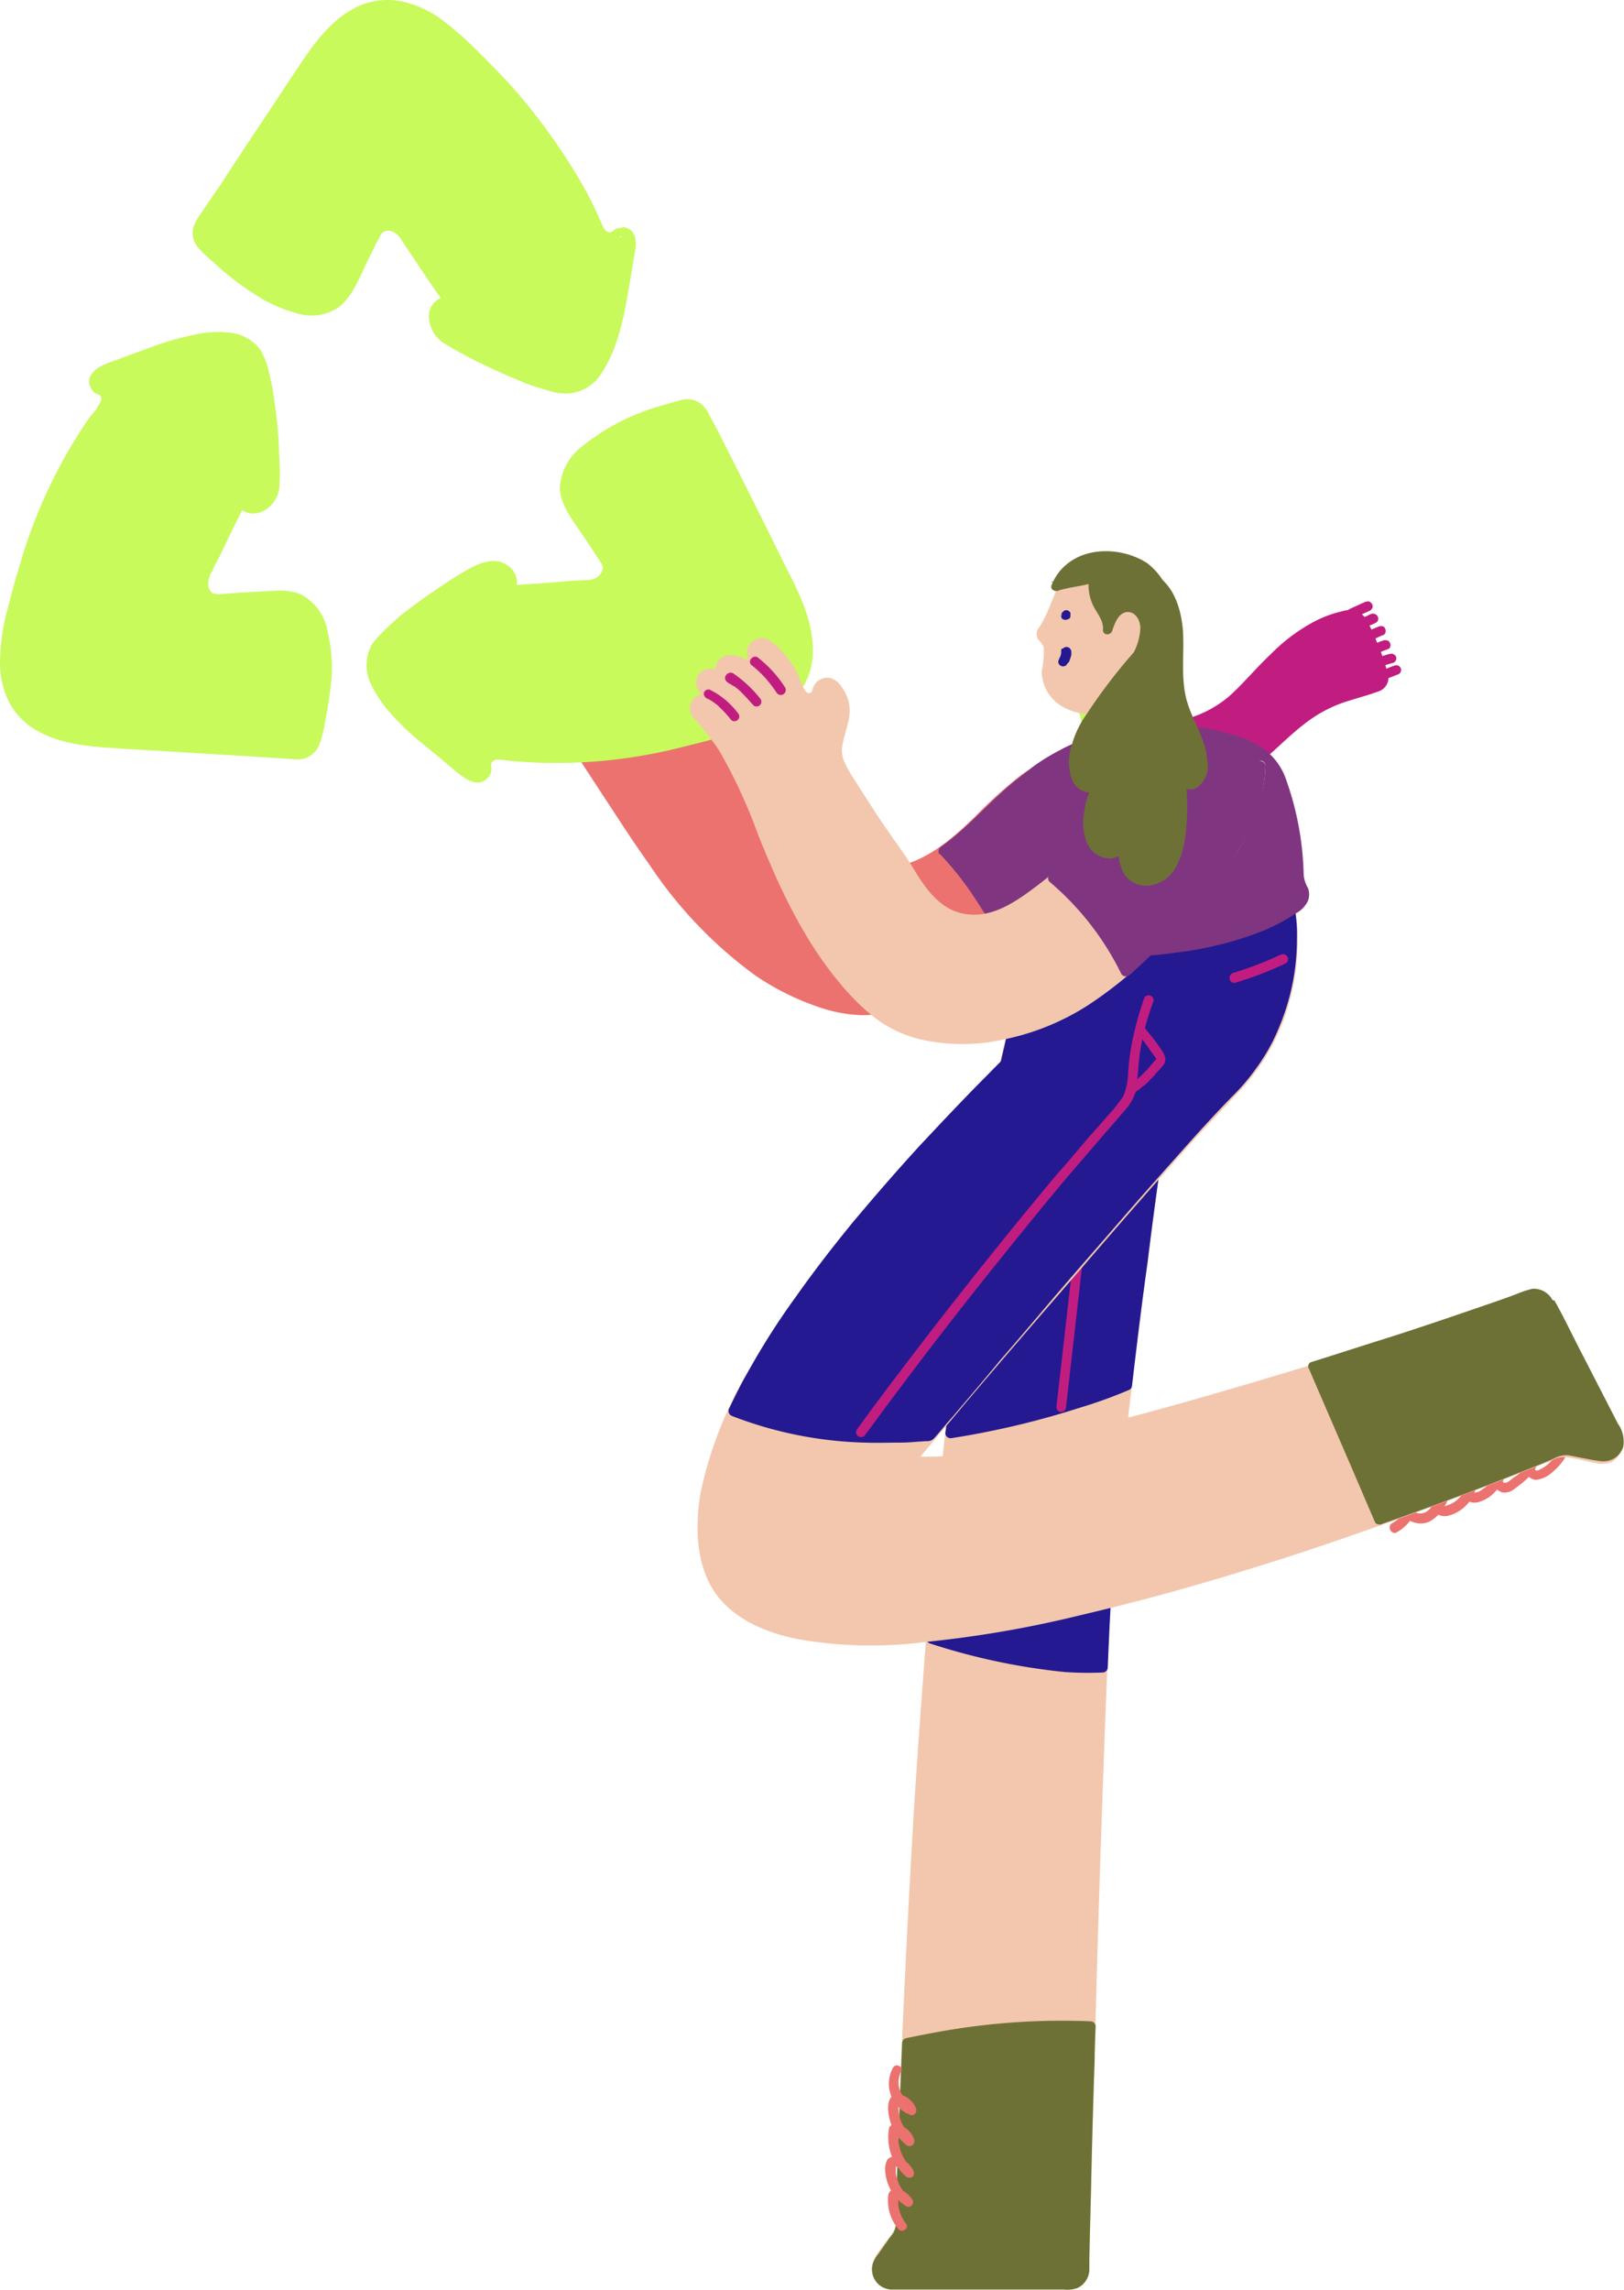 <svg id="attenti-all-ambiente" xmlns="http://www.w3.org/2000/svg" xmlns:xlink="http://www.w3.org/1999/xlink" width="148.813" height="209.742" viewBox="0 0 148.813 209.742">
  <defs>
    <clipPath id="clip-path">
      <rect id="Rectangle_611" data-name="Rectangle 611" width="148.813" height="209.742" fill="none"/>
    </clipPath>
  </defs>
  <g id="Group_2417" data-name="Group 2417" clip-path="url(#clip-path)">
    <path id="Path_4109" data-name="Path 4109" d="M159.746,158.94c-2.311,2.933-5.688,4.888-9.109,6.488a18.848,18.848,0,0,1-6.177,1.911,13.887,13.887,0,0,1-5.065-.755,26.3,26.3,0,0,1-10.665-7.332A74.134,74.134,0,0,1,121,148.764l-3.466-5.332a8.029,8.029,0,0,1-1.6-3.821.652.652,0,0,1,.622-.711.521.521,0,0,1,.489.222l2.4,2.4c-.667-1.289-1.289-3.022-.844-4.266a.622.622,0,0,1,.844-.355.444.444,0,0,1,.222.178l2.177,2.444a2.981,2.981,0,0,1-.844-3.2.636.636,0,0,1,.8-.444.552.552,0,0,1,.356.267,11.1,11.1,0,0,0,1.733,2.088,8.372,8.372,0,0,1,.133-3.644.636.636,0,0,1,.8-.444.58.58,0,0,1,.444.4l.844,2.177a6.212,6.212,0,0,0,1.289,2.311,2.5,2.5,0,0,0,2.4.8,1.467,1.467,0,0,0,.8-2.133c1.466.489,2.088,2.266,2.044,3.821a23.154,23.154,0,0,0-.178,4.621,8.185,8.185,0,0,0,1.422,2.933c3.244,4.444,9.51,6.888,14.575,4.844,4-1.644,6.532-5.554,10-8.043a2.8,2.8,0,0,1,2.666-.711" transform="translate(-64.414 -74.524)" fill="#ec726f"/>
    <path id="Path_4110" data-name="Path 4110" d="M158.788,157.97a18.816,18.816,0,0,1-4.711,4.088,35.277,35.277,0,0,1-5.777,2.933,15.3,15.3,0,0,1-3.333,1.066,10.346,10.346,0,0,1-3.51.044,18.13,18.13,0,0,1-6.221-2.311,33.542,33.542,0,0,1-9.554-8.843c-1.422-1.822-2.711-3.777-4-5.732-1.378-2.044-2.711-4.133-4.044-6.221A12.725,12.725,0,0,1,116,139.929a2.349,2.349,0,0,1-.177-.8c0-.133-.045-.355.044-.444s.222-.044.355.044c.711.711,1.422,1.466,2.133,2.177l.222.222a.431.431,0,0,0,.667-.533,8.6,8.6,0,0,1-.889-2.533c0-.178-.089-1.777.444-1.422a3.563,3.563,0,0,1,.533.622l.978,1.155.666.755.623-.622a3.254,3.254,0,0,1-.845-1.333,2.427,2.427,0,0,1-.044-.8,1.407,1.407,0,0,1,.177-.711.274.274,0,0,1,.267-.044.365.365,0,0,1,.177.267l.267.4c.444.533.889,1.111,1.377,1.6a.4.4,0,0,0,.623-.044.427.427,0,0,0,.089-.4,8.1,8.1,0,0,1-.089-2.311,6.377,6.377,0,0,1,.177-.978c.045-.178.089-.267.222-.267.045,0,.089.044.178.044.089.044.044.044.044.044.045.089.045.222.089.267l.4,1.066a22.421,22.421,0,0,0,.978,2.4,3.182,3.182,0,0,0,3.155,1.911c1.244-.222,2.178-1.777,1.333-2.844l-.488.622a3.182,3.182,0,0,1,1.733,2.933c.089,1.777-.489,3.51-.089,5.288a9.364,9.364,0,0,0,2.266,4.044,13.945,13.945,0,0,0,11.153,4.666,10.907,10.907,0,0,0,4.044-1.2,18.124,18.124,0,0,0,3.555-2.577c1.111-.978,2.177-2.044,3.243-3.111.534-.489,1.111-.978,1.689-1.466a5.959,5.959,0,0,1,1.956-1.2,1.751,1.751,0,0,1,1.066.044.441.441,0,0,0,.533-.311.394.394,0,0,0-.311-.533c-1.555-.622-3.111.711-4.221,1.644a42.551,42.551,0,0,0-3.288,3.066c-2.089,2-4.311,3.955-7.2,4.532a11.587,11.587,0,0,1-7.865-1.289,14.184,14.184,0,0,1-3.333-2.488,9.913,9.913,0,0,1-2.444-3.733c-.533-1.733.089-3.51.044-5.288a4.561,4.561,0,0,0-1.555-3.555,3.071,3.071,0,0,0-.844-.444.456.456,0,0,0-.489.667.937.937,0,0,1-.088,1.155,1.279,1.279,0,0,1-1.333.355c-1.289-.355-1.822-1.733-2.267-2.844l-.667-1.733a1.82,1.82,0,0,0-.311-.667,1.121,1.121,0,0,0-1.378-.355c-.667.355-.711,1.333-.755,1.955a10.044,10.044,0,0,0,.089,2.577l.711-.4a18.312,18.312,0,0,1-1.689-2,1.133,1.133,0,0,0-1.51-.355c-.044.044-.178.089-.178.178a2.659,2.659,0,0,0-.311,2.177,3.2,3.2,0,0,0,1.066,1.866.4.4,0,0,0,.622-.044.429.429,0,0,0,0-.622l-1.822-2.044c-.311-.355-.577-.711-1.066-.755-1.066-.044-1.288,1.111-1.288,1.955a7.548,7.548,0,0,0,1.066,3.333l.667-.533-2.088-2.177c-.4-.4-.845-.755-1.422-.533-1.111.444-.622,1.911-.311,2.711a17.491,17.491,0,0,0,1.822,3.2l2.177,3.333c1.378,2.089,2.711,4.177,4.177,6.221a39.632,39.632,0,0,0,9.687,10.131,23.912,23.912,0,0,0,6.043,2.977,13.177,13.177,0,0,0,3.733.667,14.674,14.674,0,0,0,3.644-.489,29.641,29.641,0,0,0,3.466-1.378c1.022-.444,2.044-.978,3.022-1.511a21.983,21.983,0,0,0,5.332-3.91,14.714,14.714,0,0,0,1.111-1.244.429.429,0,0,0,0-.622c-.044.089-.355.089-.488.267" transform="translate(-63.723 -73.864)" fill="#ec726f"/>
    <path id="Path_4111" data-name="Path 4111" d="M80.181,27.735a21.238,21.238,0,0,1-1.867,6.4A3.742,3.742,0,0,1,76.581,36c-1.111.533-2.266.133-3.377-.178a41.615,41.615,0,0,1-6.754-2.977c-.933-.489-2.222-1.022-2.71-2.044-.267-.622.044-1.777.889-1.689a.438.438,0,0,0,.4-.444.33.33,0,0,0-.045-.222c-1.066-1.555-2.088-3.066-3.111-4.577L61.117,22.8a4.264,4.264,0,0,0-.8-.978,2.023,2.023,0,0,0-2-.311,2.733,2.733,0,0,0-1.111,1.422c-.4.8-.8,1.644-1.2,2.444-.578,1.155-1.155,2.711-2.355,3.377a3.356,3.356,0,0,1-2.266.222,8.5,8.5,0,0,1-1.822-.489,17.637,17.637,0,0,1-3.733-2.222,27.61,27.61,0,0,1-3.243-2.8,2,2,0,0,1-.534-.711,1.522,1.522,0,0,1,0-.889l.667-1.066.8-1.2c2.044-3.066,4.043-6.132,6.132-9.2.889-1.333,1.733-2.711,2.711-4.044a18.088,18.088,0,0,1,2.755-3.066,5.893,5.893,0,0,1,3.511-1.422,7.411,7.411,0,0,1,3.643.933,27.031,27.031,0,0,1,6.133,5.332,49.54,49.54,0,0,1,6.043,7.554,40.954,40.954,0,0,1,2.488,4.266c.356.711.622,1.422.978,2.133" transform="translate(-23.33 -1.041)" fill="#c8fa5c"/>
    <path id="Path_4112" data-name="Path 4112" d="M78.8,21.762c.044,0,.044-.044.089-.089l.044-.044h.178a.422.422,0,0,0,.533-.311c.044-.089-.089-.355-.311-.4a1.244,1.244,0,0,0-.889.089c-.178.133-.267.267-.489.267-.489.044-.711-.8-.889-1.111a33.152,33.152,0,0,0-2.355-4.488,54.954,54.954,0,0,0-5.954-8c-.978-1.066-2-2.088-3.022-3.111A31.125,31.125,0,0,0,62.581,1.81,9.5,9.5,0,0,0,58.848.121a6.494,6.494,0,0,0-4,.489c-2.577,1.2-4.266,3.777-5.777,6.043-2.044,3.111-4.132,6.221-6.177,9.332-.489.8-1.022,1.555-1.555,2.311l-.8,1.2a5.71,5.71,0,0,0-.667,1.111,2.056,2.056,0,0,0,.267,1.955A12.494,12.494,0,0,0,41.7,24.072a24.414,24.414,0,0,0,3.6,2.8,13.061,13.061,0,0,0,3.821,1.777,4.443,4.443,0,0,0,4.266-.711,7.9,7.9,0,0,0,1.244-1.689c.4-.755.755-1.511,1.111-2.311.4-.755.711-1.511,1.155-2.266a.808.808,0,0,1,.444-.489,1.107,1.107,0,0,1,.844.089,1.939,1.939,0,0,1,.711.755l.8,1.2,1.555,2.311c.489.755,1.066,1.511,1.555,2.266l.4-.667A1.84,1.84,0,0,0,61.381,29a3.069,3.069,0,0,0,1.689,2.622,36.175,36.175,0,0,0,3.422,1.822c1.244.622,2.533,1.155,3.821,1.689.622.222,1.289.444,1.955.622a4.876,4.876,0,0,0,2.133.267,3.947,3.947,0,0,0,2.711-1.689,12.671,12.671,0,0,0,1.466-3.022,26.657,26.657,0,0,0,.933-3.821c.267-1.422.489-2.8.711-4.221.222-.889.267-2.177-.889-2.444-.533-.089-.8.711-.222.844" transform="translate(-22.083 0)" fill="#c8fa5c"/>
    <path id="Path_4113" data-name="Path 4113" d="M87.186,117.2c.488-.533,0-.578.222-1.244.266-.711,1.111-.622,1.688-.533.889.089,1.733.178,2.577.222a49.678,49.678,0,0,0,14.264-1.555c3.51-.933,8.443-1.866,10.265-5.421,1.555-3.022,0-6.621-1.466-9.6-2.444-4.977-4.933-9.954-7.421-14.93a1.618,1.618,0,0,0-1.866-.844c-3.377.844-7.91,2.666-9.776,5.11a4.672,4.672,0,0,0-.978,2,5.131,5.131,0,0,0,1.244,3.466c.711,1.111,1.511,2.222,2.222,3.333a1.453,1.453,0,0,1,.222,1.777,2.025,2.025,0,0,1-1.378.8c-2.444.178-4.888.355-7.287.533.622-.844-.222-2.088-1.244-2.222a4.548,4.548,0,0,0-2.843.933,38.529,38.529,0,0,0-7.6,5.777,3.672,3.672,0,0,0-.889,1.422c-.533,1.733.4,3.244,1.378,4.488,1.955,2.488,4.132,3.955,6.532,6,.444.4,1.511,1.244,2.133.489" transform="translate(-42.777 -46.248)" fill="#c8fa5c"/>
    <path id="Path_4114" data-name="Path 4114" d="M86.675,117a1.112,1.112,0,0,0,.355-.8c0-.267-.089-.4.044-.622.222-.4.978-.222,1.333-.178a43.608,43.608,0,0,0,5.377.222,45.783,45.783,0,0,0,10.442-1.378c1.289-.311,2.533-.622,3.777-.978a19.422,19.422,0,0,0,3.511-1.244c2.355-1.066,4.444-2.888,4.888-5.555.488-3.244-1.156-6.4-2.578-9.154-1.6-3.288-3.244-6.533-4.888-9.82l-1.244-2.444-.622-1.156a3.413,3.413,0,0,0-.667-1.022,2.064,2.064,0,0,0-1.956-.489c-.667.177-1.289.355-1.911.533A20.381,20.381,0,0,0,95.252,86.7,5.125,5.125,0,0,0,93.3,90.476c.089,1.644,1.289,3.066,2.177,4.4.489.711.978,1.466,1.466,2.222.178.267.355.489.267.8a1.256,1.256,0,0,1-.622.8,2,2,0,0,1-1.022.178l-1.422.089-2.755.222-2.666.178.4.667a1.874,1.874,0,0,0-.667-2.533c-1.022-.711-2.311-.267-3.333.267-1.111.622-2.222,1.333-3.244,2.044-1.066.711-2.133,1.511-3.111,2.266-.489.4-.933.844-1.378,1.244A12.844,12.844,0,0,0,76.1,104.74a3.913,3.913,0,0,0-.178,3.51,11.29,11.29,0,0,0,2,2.977,23.151,23.151,0,0,0,2.622,2.489c1.066.889,2.133,1.733,3.155,2.621.844.711,2.088,1.645,2.977.667a.44.44,0,0,0-.622-.622c-.489.533-1.511-.444-1.866-.8-.844-.711-1.689-1.378-2.533-2.088a20.671,20.671,0,0,1-4.4-4.621,3.837,3.837,0,0,1-.711-2.844,5.809,5.809,0,0,1,1.955-2.578,36.944,36.944,0,0,1,5.466-4.043c.533-.355,1.066-.667,1.644-.978a3.241,3.241,0,0,1,1.689-.489c.711.044,1.689.889,1.155,1.6a.492.492,0,0,0,.178.622.333.333,0,0,0,.222.044l5.421-.4,1.333-.089a3.846,3.846,0,0,0,1.244-.178,2.105,2.105,0,0,0,1.378-1.6c.089-.711-.444-1.333-.8-1.911-.489-.755-.978-1.511-1.511-2.266-.844-1.244-2.044-2.711-1.511-4.311a6.477,6.477,0,0,1,2.4-2.843,17.584,17.584,0,0,1,3.6-1.955,29.822,29.822,0,0,1,3.821-1.333c.578-.178,1.155-.311,1.6.178a2.435,2.435,0,0,1,.533.933c.222.444.444.889.667,1.289,1.6,3.2,3.155,6.4,4.8,9.6.8,1.555,1.555,3.111,2.311,4.71a14.686,14.686,0,0,1,1.422,4.488,5.883,5.883,0,0,1-.889,4.043,7.3,7.3,0,0,1-2.488,2.178,25.843,25.843,0,0,1-6.755,2.311,51.481,51.481,0,0,1-10.043,1.644,50.112,50.112,0,0,1-5.155,0c-.8-.044-1.555-.178-2.4-.222a1.59,1.59,0,0,0-1.511.622,1.341,1.341,0,0,0-.222.844c0,.044.044.133.044.177v.045a.751.751,0,0,1-.089.222.44.44,0,1,0,.622.622" transform="translate(-42.001 -45.741)" fill="#c8fa5c"/>
    <path id="Path_4115" data-name="Path 4115" d="M45.859,71.973a4.834,4.834,0,0,1,1.422,2.933,46.209,46.209,0,0,1,.844,7.465c.044,1.066.222,2.533-.533,3.377-.444.489-1.466.667-1.821-.044a.55.55,0,0,0-.623-.178l-.177.178c-.8,1.689-1.6,3.333-2.4,4.977-.178.355-.355.711-.533,1.111" transform="translate(-23.357 -39.991)" fill="#c8fa5c"/>
    <path id="Path_4116" data-name="Path 4116" d="M30.011,95.81a4.765,4.765,0,0,0-2.488-3.377,5.4,5.4,0,0,0-2.222-.311l-2.533.133c-.844.044-1.733.133-2.577.178a1.842,1.842,0,0,1-.711-.089,1.032,1.032,0,0,1-.4-.844,2.2,2.2,0,0,1,.355-1.155c.178-.4.4-.844.622-1.244l1.2-2.488.933-1.866a1.9,1.9,0,0,0,1.822.133,2.762,2.762,0,0,0,1.6-2.622,13.077,13.077,0,0,0,0-1.866c-.044-.711-.044-1.422-.089-2.133-.089-1.422-.267-2.844-.489-4.266a19.57,19.57,0,0,0-.444-2.088,6.479,6.479,0,0,0-.711-1.822,3.964,3.964,0,0,0-2.844-1.6,9.574,9.574,0,0,0-3.377.222,26.845,26.845,0,0,0-3.688,1.066l-4,1.466c-.845.311-2,.933-1.777,2a.156.156,0,0,0,.044.089,1.372,1.372,0,0,0,.489.711c.178.089.4.089.489.267.178.267-.044.622-.178.844a5.155,5.155,0,0,1-.711.933,43.3,43.3,0,0,0-2.666,4.31,45.891,45.891,0,0,0-3.821,9.287c-.444,1.378-.8,2.8-1.155,4.177A18.132,18.132,0,0,0,.016,98.21a8.137,8.137,0,0,0,.8,4.088,6.378,6.378,0,0,0,2.711,2.711c2.4,1.333,5.287,1.422,8,1.6l11.064.667,2.755.178,1.378.089a3.326,3.326,0,0,0,1.155-.044,2.2,2.2,0,0,0,1.422-1.378,10.931,10.931,0,0,0,.489-2,37.419,37.419,0,0,0,.622-4.4,15.193,15.193,0,0,0-.4-3.91" transform="translate(0 -38.011)" fill="#c8fa5c"/>
    <path id="Path_4117" data-name="Path 4117" d="M20,121.995a2.866,2.866,0,0,0,1.822.222c.889-.044,1.777-.089,2.71-.178,1.333-.089,3.111-.4,4.222.533a4.575,4.575,0,0,1,1.155,1.822,7.54,7.54,0,0,1,.4,1.733,15.244,15.244,0,0,1-.044,4.266,31.552,31.552,0,0,1-.8,4.177c-.178.578-.311,1.111-.933,1.289a4.64,4.64,0,0,1-1.111,0L26,135.77,15.2,135.1c-1.644-.089-3.288-.178-4.932-.311a20.122,20.122,0,0,1-3.91-.711,6.984,6.984,0,0,1-3.066-1.822,5.991,5.991,0,0,1-1.511-3.51c-.267-2.755.622-5.51,1.333-8.176" transform="translate(-0.961 -66.995)" fill="#c8fa5c"/>
    <path id="Path_4118" data-name="Path 4118" d="M287.222,306.419a4.039,4.039,0,0,0,2-2.844.441.441,0,0,0-.311-.533h-.089a1.135,1.135,0,0,0-1.111,1.244,1.352,1.352,0,0,0,.889,1.155,2,2,0,0,0,1.6,0,3.206,3.206,0,0,0,1.333-1.333,2.359,2.359,0,0,0,.489-1.6.756.756,0,0,0-.444-.578.743.743,0,0,0-.844.355,1.834,1.834,0,0,0-.4,1.866,1.428,1.428,0,0,0,1.733.711,3.475,3.475,0,0,0,2.488-3.022.484.484,0,0,0-.311-.444,1.087,1.087,0,0,0-1.244.889v.4a1.418,1.418,0,0,0,1.688.978,3.374,3.374,0,0,0,1.822-1.289,3.328,3.328,0,0,0,.8-2.133.478.478,0,0,0-.444-.444.351.351,0,0,0-.355.222,2.105,2.105,0,0,0-.356,2.133,1.156,1.156,0,0,0,.8.622,1.406,1.406,0,0,0,1.022-.311c1.111-.8,2.311-1.777,2.311-3.2a.44.44,0,0,0-.8-.222,1.828,1.828,0,0,0-.533,1.555,1.133,1.133,0,0,0,.977,1.022,2.645,2.645,0,0,0,1.555-.711,5.864,5.864,0,0,0,1.111-1.244.439.439,0,0,0-.755-.444,3.317,3.317,0,0,1-1.555,1.466c-.089.044-.222.133-.356.044a.738.738,0,0,1-.133-.267c-.044-.355.267-.711.444-.978l-.8-.222a3,3,0,0,1-1.511,2.133c-.222.178-.755.711-.977.4-.312-.4.088-.978.267-1.333l-.8-.222a2.847,2.847,0,0,1-1.333,2.222,1.139,1.139,0,0,1-1.111.267c-.088-.044-.222-.133-.222-.267,0-.089.089-.222.178-.222l-.311-.444a2.622,2.622,0,0,1-1.022,1.777,2.775,2.775,0,0,1-.977.444.534.534,0,0,1-.622-.4V303.4a.712.712,0,0,1,.222-.489c0-.044.178-.178.178-.222h-.045c-.089,0-.177,0-.222-.089v.267a1.494,1.494,0,0,1-.267.533c-.311.533-.755,1.289-1.466,1.289a.975.975,0,0,1-.756-.311c-.133-.178-.133-.533.178-.533l-.444-.533a3.183,3.183,0,0,1-1.644,2.311c-.4.311,0,1.066.489.8" transform="translate(-159.23 -166.058)" fill="#ec726f"/>
    <path id="Path_4119" data-name="Path 4119" d="M202.136,159.41c-2.711,1.955-4.888,4.8-7.6,6.665,2.266,2.266,3.91,5.155,5.688,7.821a.909.909,0,0,0,.355.355.665.665,0,0,0,.667-.222,12.141,12.141,0,0,0,2.222-2.311v-.044l1.289-12.975c-.844-.4-1.866.133-2.622.711" transform="translate(-108.093 -88.103)" fill="#803580"/>
    <path id="Path_4120" data-name="Path 4120" d="M201.36,158.436c-2.755,2-4.844,4.71-7.6,6.665a.492.492,0,0,0-.178.622c0,.044.044.044.089.044a27.463,27.463,0,0,1,3.022,3.777c.444.667.889,1.378,1.333,2.044s.889,1.378,1.333,2.044a.867.867,0,0,0,.978.4,3.011,3.011,0,0,0,1.022-.622,21.461,21.461,0,0,0,1.689-1.777,1.223,1.223,0,0,0,.355-.667,1.667,1.667,0,0,1,.044-.444l.933-9.376.311-3.066a.483.483,0,0,0-.311-.444,3.576,3.576,0,0,0-3.022.8c-.444.311,0,1.066.444.755a2.457,2.457,0,0,1,2.355-.622l-.311-.444-.444,4.4-.667,6.976-.133,1.6.133-.311a12.391,12.391,0,0,1-1.777,1.955,4.168,4.168,0,0,1-.533.4c-.133.089-.222.133-.355,0-.267-.355-.489-.755-.755-1.155-.978-1.511-1.955-3.022-3.022-4.444a20.181,20.181,0,0,0-2-2.311l-.089.667c2.755-1.955,4.888-4.71,7.6-6.665a.492.492,0,0,0,.178-.622.519.519,0,0,0-.622-.178" transform="translate(-107.539 -87.529)" fill="#803580"/>
    <path id="Path_4121" data-name="Path 4121" d="M240.738,136.884a14.958,14.958,0,0,0,5.11-2,11.4,11.4,0,0,0,1.733-1.555,47.886,47.886,0,0,1,4.31-4.177,11.8,11.8,0,0,1,5.332-2.622,1.683,1.683,0,0,1,.667,0c.355.089.578.444.755.8a26,26,0,0,1,1.689,4.133,1.654,1.654,0,0,1,0,1.377,1.328,1.328,0,0,1-.755.444,32.908,32.908,0,0,0-4.444,1.555c-3.555,1.777-5.777,5.554-9.465,6.976a3.724,3.724,0,0,1-3.555-.133" transform="translate(-133.764 -70.287)" fill="#c11d80"/>
    <path id="Path_4122" data-name="Path 4122" d="M240.41,136.861a18.14,18.14,0,0,0,4.444-1.555,19.111,19.111,0,0,0,3.733-3.333c2.222-2.311,4.666-4.666,7.909-5.377.311-.044.667-.222.933,0a3.3,3.3,0,0,1,.578.933,15.934,15.934,0,0,1,.978,2.4,10.892,10.892,0,0,1,.444,1.289,1.221,1.221,0,0,1,.089.889,1.634,1.634,0,0,1-.889.4c-.4.133-.845.267-1.245.4a15.7,15.7,0,0,0-4.31,1.955,31.281,31.281,0,0,0-3.2,2.711,22.186,22.186,0,0,1-3.155,2.577,5.726,5.726,0,0,1-3.91,1.155,2.082,2.082,0,0,1-.978-.4c-.444-.311-.889.444-.444.755,1.333.933,3.111.533,4.488-.044a15.322,15.322,0,0,0,3.6-2.488c1.111-.978,2.177-2.044,3.333-2.933a12.31,12.31,0,0,1,4.221-2.177c.844-.267,1.688-.489,2.532-.8a1.339,1.339,0,0,0,.845-1.866,17.171,17.171,0,0,0-.889-2.533,11.959,11.959,0,0,0-1.155-2.4,1.9,1.9,0,0,0-.889-.667,3.118,3.118,0,0,0-1.289.133,10.257,10.257,0,0,0-2.311.844,16.37,16.37,0,0,0-4.132,3.066c-1.333,1.244-2.444,2.622-3.777,3.821a10.25,10.25,0,0,1-4.444,2.222,11.923,11.923,0,0,0-1.2.311.369.369,0,1,0,.089.711" transform="translate(-133.303 -69.864)" fill="#c11d80"/>
    <path id="Path_4123" data-name="Path 4123" d="M209.366,187.172s-6.576,44.08-7.51,60.433c-.844,14.664-1.821,54.079-2,61.855a1.375,1.375,0,0,1-1.377,1.333H182.216a1.384,1.384,0,0,1-1.378-1.378,1.463,1.463,0,0,1,.267-.844l1.689-2.266a1.712,1.712,0,0,0,.266-.8c.178-7.11,2.666-100.114,14.8-122.732" transform="translate(-100.481 -101.556)" fill="#f3c7ad"/>
    <path id="Path_4124" data-name="Path 4124" d="M208.395,186.384c-.267,1.822-.533,3.689-.8,5.554-.667,4.533-1.289,9.065-1.911,13.642-.8,5.777-1.555,11.509-2.311,17.241-.667,5.466-1.333,10.976-1.866,16.486-.444,4.221-.667,8.443-.889,12.664-.222,5.555-.444,11.109-.622,16.663-.222,6.221-.4,12.4-.533,18.618-.178,5.155-.311,10.309-.444,15.464-.044,1.689-.089,3.333-.133,4.977,0,.8.089,1.867-.978,2H181.644a.949.949,0,0,1-.933-.978,1.581,1.581,0,0,1,.089-.444,18.65,18.65,0,0,1,1.6-2.222,2.246,2.246,0,0,0,.489-1.555c.044-1.821.089-3.643.133-5.51q.133-4.932.4-9.865c.178-4.4.4-8.8.622-13.153.267-5.11.578-10.265.933-15.42.355-5.555.8-11.109,1.289-16.663.489-5.6,1.066-11.2,1.689-16.8.622-5.332,1.333-10.665,2.133-15.908.755-4.71,1.555-9.376,2.622-14a86.576,86.576,0,0,1,3.155-11.021,33.807,33.807,0,0,1,1.733-3.91c.267-.489-.489-.933-.755-.444a46.925,46.925,0,0,0-3.51,9.287,124.026,124.026,0,0,0-2.888,12.8c-.933,5.066-1.689,10.176-2.4,15.286-.755,5.554-1.333,11.109-1.911,16.663-.533,5.688-1.066,11.375-1.511,17.063-.4,5.421-.8,10.8-1.111,16.219-.267,4.8-.533,9.643-.755,14.487-.178,3.865-.355,7.687-.489,11.508-.089,2.533-.178,5.021-.222,7.555,0,.667,0,1.289-.044,1.91-.044.844-.889,1.555-1.333,2.222-.578.844-1.244,1.733-.578,2.755.755,1.2,2.577.844,3.733.844h14.042c1.289-.045,1.777-1.022,1.866-2.177.089-3.777.178-7.6.267-11.42.178-5.865.311-11.687.489-17.552.178-6.221.4-12.442.622-18.663.178-4.8.355-9.554.667-14.353s.844-9.554,1.378-14.352c.667-5.866,1.422-11.687,2.177-17.552.711-5.421,1.466-10.843,2.222-16.264.489-3.377.978-6.8,1.466-10.176.089-.489.133-.933.222-1.422.089-.4-.755-.622-.844-.089" transform="translate(-99.91 -100.902)" fill="#f3c7ad"/>
    <path id="Path_4125" data-name="Path 4125" d="M208.467,315.366c-5.243-.711-10.62.222-15.864,1.511-.222,2.8-.489,5.555-.667,8.354,5.155,1.555,10.531,2.933,15.775,2.666.089-2.577.222-4.888.355-6.754.044-1.689.222-3.644.4-5.777" transform="translate(-106.648 -175.094)" fill="#241991"/>
    <path id="Path_4126" data-name="Path 4126" d="M208.1,314.345a38.353,38.353,0,0,0-12.531.667c-1.155.222-2.355.533-3.555.8a.441.441,0,0,0-.311.444c-.222,2.755-.488,5.555-.667,8.354a.483.483,0,0,0,.311.444,58.833,58.833,0,0,0,12.353,2.622,30.736,30.736,0,0,0,3.511.044.478.478,0,0,0,.444-.444c.133-3.155.266-6.354.533-9.554.089-.978.134-2,.267-2.977a.444.444,0,0,0-.889,0c-.267,3.155-.489,6.31-.667,9.509-.044.978-.089,2-.133,3.022l.444-.444a39.418,39.418,0,0,1-12.22-1.689c-1.111-.311-2.267-.666-3.378-.978l.311.444c.222-2.755.444-5.555.667-8.354l-.311.444a49.113,49.113,0,0,1,12.175-1.733,30.244,30.244,0,0,1,3.466.222.44.44,0,0,0,.533-.311.577.577,0,0,0-.355-.533" transform="translate(-106.148 -174.517)" fill="#241991"/>
    <path id="Path_4127" data-name="Path 4127" d="M207.6,230.053a44.577,44.577,0,0,0,4.444-1.6c2.266-18.8,5.6-41.325,5.6-41.325l-11.6-4.355c-4.8,8.932-8.043,28.794-10.31,50.035a70.841,70.841,0,0,0,11.865-2.755" transform="translate(-108.759 -101.556)" fill="#241991"/>
    <path id="Path_4128" data-name="Path 4128" d="M207.291,229.983a42.589,42.589,0,0,0,4.532-1.644.453.453,0,0,0,.222-.355c.444-3.777.889-7.51,1.421-11.242.444-3.644.934-7.287,1.467-10.887.444-3.11.889-6.221,1.333-9.376.311-2.222.667-4.488.977-6.754.134-.978.267-1.955.444-2.933v-.044a.482.482,0,0,0-.311-.533l-3.955-1.511-6.221-2.311-1.422-.533a.474.474,0,0,0-.488.222,40.875,40.875,0,0,0-2.666,6.443c-.889,2.8-1.689,5.688-2.311,8.532-.8,3.333-1.422,6.754-2,10.176-.667,3.777-1.244,7.554-1.733,11.376-.533,4.044-1.022,8.087-1.466,12.175-.044.533-.089,1.022-.177,1.555a.492.492,0,0,0,.533.444,77.459,77.459,0,0,0,11.82-2.8.415.415,0,1,0-.222-.8,71.869,71.869,0,0,1-11.865,2.755l.534.444c.444-4.088.889-8.132,1.422-12.175.488-3.822,1.066-7.6,1.689-11.42.577-3.422,1.2-6.843,1.955-10.22.667-2.933,1.378-5.821,2.267-8.665a44.439,44.439,0,0,1,2.577-6.621,4.9,4.9,0,0,1,.355-.667l-.488.178,3.91,1.511,6.221,2.311,1.422.533-.311-.533c-.089.8-.222,1.6-.355,2.4-.311,2.133-.623,4.266-.889,6.4-.444,3.066-.889,6.132-1.289,9.154-.533,3.6-.978,7.243-1.466,10.887-.488,3.777-.978,7.51-1.422,11.287-.089.444-.089.889-.177,1.378l.222-.355c-1.422.578-2.888,1.111-4.355,1.555-.489,0-.267.8.267.667" transform="translate(-108.316 -101.042)" fill="#241991"/>
    <path id="Path_4129" data-name="Path 4129" d="M219.837,250.017,218.281,263.7l-.444,3.866a.444.444,0,0,0,.889,0l1.555-13.686.444-3.866a.478.478,0,0,0-.444-.444.445.445,0,0,0-.444.444" transform="translate(-121.039 -138.673)" fill="#c11d80"/>
    <path id="Path_4130" data-name="Path 4130" d="M190.363,178.816s-50.613,41.414-45.058,61.9c5.332,19.6,72.164-7.776,77.941-10.22a1.65,1.65,0,0,1,.8-.089l3.021.578a1.4,1.4,0,0,0,1.689-1.111,1.5,1.5,0,0,0-.088-.889L222.446,216.9a1.464,1.464,0,0,0-1.822-.711c-7.643,3.022-49.5,16.53-56.611,14.93,0,0,22.529-26.661,29.772-34.037s6.443-21.507.667-21.507" transform="translate(-80.5 -97.556)" fill="#f3c7ad"/>
    <path id="Path_4131" data-name="Path 4131" d="M189.478,178.061c-1.022.889-2.089,1.777-3.111,2.666q-4,3.4-7.866,7.065c-3.555,3.288-6.976,6.621-10.353,10.131-3.688,3.821-7.288,7.776-10.621,11.909a93.5,93.5,0,0,0-8.753,12.442,36.177,36.177,0,0,0-4.666,11.642c-.489,3.022-.444,6.577,1.421,9.2,1.777,2.4,4.622,3.555,7.466,4.133a38.454,38.454,0,0,0,11.731.267,101.628,101.628,0,0,0,14.175-2.444c4.932-1.155,9.865-2.488,14.753-4,4.532-1.378,9.02-2.888,13.464-4.488,3.466-1.244,6.888-2.533,10.354-3.866,1.111-.444,2.266-.889,3.421-1.333.4-.178.8-.311,1.155-.444a2.266,2.266,0,0,1,1.289-.355c.933.089,1.822.355,2.755.533a2.515,2.515,0,0,0,1.51-.089,1.892,1.892,0,0,0,.978-1.866,3.4,3.4,0,0,0-.623-1.422l-1.244-2.4-3.243-6.265L222.36,216.9c-.356-.667-.756-1.333-1.6-1.466a5.094,5.094,0,0,0-2.222.533c-.667.222-1.378.533-2.044.755-1.866.667-3.777,1.289-5.643,1.955-4.976,1.689-10,3.244-15.064,4.755-5.377,1.6-10.8,3.155-16.219,4.488a87.525,87.525,0,0,1-12.664,2.533,15.054,15.054,0,0,1-2,.089h-.8a2.257,2.257,0,0,1-.578-.089l.222.711c1.555-1.866,3.111-3.688,4.666-5.555,3.466-4.088,6.932-8.087,10.442-12.131,3.555-4.133,7.155-8.265,10.8-12.309l4-4.266a19.311,19.311,0,0,0,4.532-8.443,20.267,20.267,0,0,0,.356-8.487c-.444-1.955-1.333-4.177-3.333-4.932a3.566,3.566,0,0,0-1.333-.267.447.447,0,0,0,0,.889c1.955,0,3.021,1.866,3.555,3.51a16.607,16.607,0,0,1,.177,7.954,18.593,18.593,0,0,1-3.866,8.443c-.667.8-1.377,1.511-2.088,2.222-.667.711-1.333,1.422-2,2.177-3.555,3.91-7.021,7.91-10.487,11.864-3.51,4.044-7.02,8.087-10.442,12.175-1.821,2.133-3.644,4.266-5.465,6.443,0,0-.044.089-.089.089a.43.43,0,0,0,0,.622.232.232,0,0,0,.178.089,12.52,12.52,0,0,0,3.644.044c1.866-.222,3.777-.489,5.6-.889,5.021-.978,10-2.311,14.886-3.688,5.376-1.511,10.753-3.111,16.085-4.8,4.266-1.333,8.532-2.711,12.8-4.221,1.244-.444,2.488-.889,3.777-1.377a1.058,1.058,0,0,1,1.377.533,1.381,1.381,0,0,1,.222.444l1.111,2.133,3.2,6.221,1.289,2.444a2.6,2.6,0,0,1,.534,1.244,1.1,1.1,0,0,1-.978,1.066h-.222a13.025,13.025,0,0,1-1.289-.222,5.693,5.693,0,0,0-2.843-.222c-.667.311-1.378.578-2.089.844-2.755,1.111-5.465,2.177-8.221,3.2-4,1.511-8.087,2.933-12.131,4.31-4.711,1.555-9.42,3.022-14.219,4.355s-9.643,2.444-14.531,3.288a66.388,66.388,0,0,1-12.931,1.2c-3.155-.089-6.621-.444-9.42-2a7.8,7.8,0,0,1-2.755-2.488,9.122,9.122,0,0,1-1.333-3.866c-.444-3.644.667-7.332,2.089-10.665a63.436,63.436,0,0,1,7.11-12.087,153.08,153.08,0,0,1,9.909-12.131c3.466-3.777,7.021-7.465,10.665-11.02,3.022-2.888,6.043-5.732,9.153-8.487,1.822-1.6,3.644-3.2,5.554-4.8a5.119,5.119,0,0,1,.756-.622c.4-.667-.222-1.289-.667-.933" transform="translate(-79.926 -97.111)" fill="#f3c7ad"/>
    <path id="Path_4132" data-name="Path 4132" d="M163.236,229.14a38.7,38.7,0,0,0,6-.222c5.376-6.31,22.04-25.862,28.039-32.038,7.2-7.376,6.443-21.507.667-21.507l-4,3.333s-32.794,26.839-42.7,47.991a34.4,34.4,0,0,0,12,2.444" transform="translate(-84.034 -97.444)" fill="#241991"/>
    <path id="Path_4133" data-name="Path 4133" d="M162.682,229c1.111.044,2.222,0,3.333,0,.533,0,1.111-.044,1.6-.089.267,0,.533-.044.845-.044a.843.843,0,0,0,.577-.222c.578-.622,1.111-1.333,1.689-1.955,1.511-1.777,3.022-3.555,4.488-5.332,1.866-2.133,3.643-4.266,5.51-6.443,1.911-2.222,3.91-4.488,5.822-6.71,1.777-2.044,3.6-4.088,5.421-6.132,1.422-1.6,2.844-3.155,4.355-4.71a19.137,19.137,0,0,0,2.31-2.711,17.383,17.383,0,0,0,2.089-3.777,20.782,20.782,0,0,0,1.6-8.043,12.118,12.118,0,0,0-1.511-6.354,5.358,5.358,0,0,0-1.822-1.777,4.271,4.271,0,0,0-1.289-.355.862.862,0,0,0-.667.089l-.178.178c-1.288,1.066-2.577,2.133-3.821,3.155a8.932,8.932,0,0,0-.978.844l-2.8,2.4c-1.422,1.244-2.844,2.488-4.221,3.733-1.777,1.6-3.51,3.2-5.243,4.888q-3,2.8-5.866,5.732c-2.089,2.089-4.088,4.221-6.132,6.4-2.045,2.222-4,4.488-5.955,6.8-1.866,2.266-3.732,4.666-5.421,7.065a66.313,66.313,0,0,0-4.444,6.976c-.622,1.066-1.155,2.177-1.689,3.288a.492.492,0,0,0,.178.622.139.139,0,0,1,.089.044A36.193,36.193,0,0,0,162.682,229c.533,0,.533-.844,0-.889a34.324,34.324,0,0,1-11.909-2.444l.266.667a55.946,55.946,0,0,1,4-7.11c1.6-2.488,3.333-4.888,5.2-7.243,1.91-2.444,3.954-4.844,6-7.154s4.177-4.577,6.31-6.8c2-2.089,4.088-4.133,6.176-6.177,1.866-1.822,3.777-3.6,5.688-5.332,1.555-1.378,3.111-2.755,4.666-4.177,1.066-.933,2.133-1.866,3.244-2.755.444-.4.889-.755,1.333-1.155,1.155-.978,2.355-1.955,3.555-2.933l.489-.4-.311.133a2.791,2.791,0,0,1,1.777.622,3.583,3.583,0,0,1,.711.711,7.777,7.777,0,0,1,.622,1.022,12.724,12.724,0,0,1,1.022,5.777,20.511,20.511,0,0,1-1.466,7.11,24.474,24.474,0,0,1-1.777,3.377,20.228,20.228,0,0,1-2.177,2.577c-1.245,1.289-2.489,2.622-3.689,4-1.555,1.733-3.155,3.51-4.71,5.288-1.733,2-3.466,3.955-5.2,5.954s-3.466,4-5.154,6c-1.555,1.777-3.111,3.6-4.622,5.377-1.2,1.422-2.4,2.844-3.6,4.221l-.667.8.311-.133a45.131,45.131,0,0,1-6,.222.426.426,0,1,0-.089.844" transform="translate(-83.48 -96.856)" fill="#241991"/>
    <path id="Path_4134" data-name="Path 4134" d="M222.238,139.317c.577,2.311,1.111,4.622,1.777,6.932a2.7,2.7,0,0,0,1.555,1.866,3.456,3.456,0,0,0,1.51.178c1.866-.178,3.333-1.244,3.2-2.933a11.109,11.109,0,0,0-.533-2,39.864,39.864,0,0,1-1.644-5.688" transform="translate(-123.485 -76.497)" fill="#c8fa5c"/>
    <path id="Path_4135" data-name="Path 4135" d="M221.22,138.9c.488,1.822.889,3.688,1.422,5.51a8.382,8.382,0,0,0,.8,2.311,2.724,2.724,0,0,0,1.777,1.333,4.657,4.657,0,0,0,4-1.066,2.518,2.518,0,0,0,.8-1.555,4.44,4.44,0,0,0-.4-2.4,42.647,42.647,0,0,1-1.777-6.043c-.088-.533-.977-.311-.844.222a44.8,44.8,0,0,0,1.422,4.932c.4,1.155,1.244,2.666.488,3.91a3.642,3.642,0,0,1-3.021,1.244,2.083,2.083,0,0,1-1.689-.889,7,7,0,0,1-.711-2.044c-.533-1.866-.933-3.777-1.422-5.688a.437.437,0,0,0-.844.222" transform="translate(-122.911 -75.948)" fill="#c8fa5c"/>
    <path id="Path_4136" data-name="Path 4136" d="M225.935,118.217a4.2,4.2,0,0,0-1.733-2.266c-2.044-1.333-5.421-1.066-6.932,1.022-1.067,1.466-1.333,3.333-2.4,4.8a.5.5,0,0,0-.133.355c0,.178.222.311.355.444.755.889.089,2.177.178,3.155a3.534,3.534,0,0,0,2.888,3.066,6.14,6.14,0,0,0,5.332-1.289,8.752,8.752,0,0,0,2.444-9.287" transform="translate(-119.317 -63.972)" fill="#f3c7ad"/>
    <path id="Path_4137" data-name="Path 4137" d="M225.792,117.522A4.981,4.981,0,0,0,222.9,114.5a6.423,6.423,0,0,0-3.777-.178,4.871,4.871,0,0,0-3.022,2.177c-.844,1.378-1.2,3.022-2.089,4.355a.937.937,0,0,0-.089,1.155c.222.267.444.4.489.8a7.958,7.958,0,0,1-.178,2.044,3.719,3.719,0,0,0,1.911,3.288c2.666,1.555,6.221.4,8.087-1.866a9.292,9.292,0,0,0,1.777-7.732,2.469,2.469,0,0,0-.222-1.022c-.178-.489-1.022-.267-.8.222a8.476,8.476,0,0,1-.711,7.021,6.139,6.139,0,0,1-6.665,3.022,3.184,3.184,0,0,1-2.311-2.177c-.311-1.244.578-2.622-.222-3.733-.089-.133-.222-.222-.311-.355l-.044-.044a.972.972,0,0,1,.133-.222,5.31,5.31,0,0,0,.533-.978c.311-.667.578-1.378.889-2.044a6.031,6.031,0,0,1,.978-1.733,3.433,3.433,0,0,1,1.289-.978,5.039,5.039,0,0,1,3.6-.311,4.178,4.178,0,0,1,2.888,2.622c.133.444.933.222.755-.311" transform="translate(-118.774 -63.411)" fill="#f3c7ad"/>
    <path id="Path_4138" data-name="Path 4138" d="M218.913,126.351h0l-.044-.089v.044l-.045-.089v-.133l.045-.089v.044l.044-.089a.534.534,0,0,0,0,.622l.089.044a.4.4,0,0,0,.222.044h.089c.088-.044.133-.044.222-.089,0-.044.088-.044.088-.089s.045-.044.045-.089V126l-.089-.089a.379.379,0,0,0-.578,0l-.089.089a.333.333,0,0,0-.044.222v.089c-.045-.089-.045,0,.044.044" transform="translate(-121.581 -69.885)" fill="#241991"/>
    <path id="Path_4139" data-name="Path 4139" d="M218.5,133.728v.178a1.046,1.046,0,0,1-.089.355l.044-.089a.93.93,0,0,1-.178.267l.089-.089v.044c-.089.089-.089.178-.133.311a.44.44,0,0,0,.755.311,1.177,1.177,0,0,1,.222-.267,3.911,3.911,0,0,0,.222-.667v-.267a.48.48,0,0,0-.133-.311.43.43,0,0,0-.622,0c-.133,0-.178.089-.178.222" transform="translate(-121.261 -74.107)" fill="#241991"/>
    <path id="Path_4140" data-name="Path 4140" d="M234.127,163.645A28.844,28.844,0,0,0,232.7,155.6a8.538,8.538,0,0,0-.755-1.733c-1.333-2.133-4.088-2.711-6.577-3.155l-.444-.089a20.931,20.931,0,0,0-14.886,3.422,8.187,8.187,0,0,0-2.311,2.488c-1.022,2.044-.444,4.488.089,6.71.444,1.733.933,3.51,1.422,5.288a3.483,3.483,0,0,0,.222.622,1.925,1.925,0,0,0,.889.489,29.2,29.2,0,0,0,12.087.667c3.821-.489,8.043-1.422,11.242-3.733,1.466-.978.489-1.511.444-2.933" transform="translate(-115.111 -83.54)" fill="#803580"/>
    <path id="Path_4141" data-name="Path 4141" d="M234.041,163.073a27.656,27.656,0,0,0-1.6-8.665,5.765,5.765,0,0,0-2.133-2.888,9.234,9.234,0,0,0-3.022-1.333,21.716,21.716,0,0,0-8.087-.755,17.835,17.835,0,0,0-2.222.4c-.667.178-1.289.267-1.911.489a16.554,16.554,0,0,0-3.644,1.511c-2.222,1.2-4.666,2.933-5.11,5.6a10.164,10.164,0,0,0,.267,4c.311,1.378.711,2.755,1.111,4.177.222.711.4,1.466.622,2.222a2.156,2.156,0,0,0,.355.933,1.736,1.736,0,0,0,.755.622,8.153,8.153,0,0,0,2.044.533c.711.178,1.422.267,2.177.4a31.447,31.447,0,0,0,8.665-.089,31.766,31.766,0,0,0,7.554-1.822,17.021,17.021,0,0,0,3.466-1.777,2.546,2.546,0,0,0,1.111-1.155,1.718,1.718,0,0,0,0-1.155,2.9,2.9,0,0,1-.4-1.244.447.447,0,0,0-.889,0,4.654,4.654,0,0,0,.222,1.333.339.339,0,0,0,.089.222c.044.044,0,.133,0,.178a.66.66,0,0,1-.089.4,2.637,2.637,0,0,1-1.155.933c-.533.311-1.022.622-1.555.889a26.067,26.067,0,0,1-7.021,2.088,34.082,34.082,0,0,1-7.954.533,30.7,30.7,0,0,1-4-.489,16.377,16.377,0,0,1-2-.489.828.828,0,0,1-.533-.4,4.974,4.974,0,0,1-.267-1.022c-.4-1.378-.755-2.755-1.111-4.177a22.4,22.4,0,0,1-.8-3.733,5.685,5.685,0,0,1,.755-3.51,10.174,10.174,0,0,1,2.577-2.4,16.683,16.683,0,0,1,3.422-1.777,20.091,20.091,0,0,1,3.555-.978,18.4,18.4,0,0,1,4.133-.444,21.9,21.9,0,0,1,3.866.489c1.955.4,4.221.933,5.466,2.622a12.191,12.191,0,0,1,1.422,3.644,31.541,31.541,0,0,1,.755,4.088c.044.711.089,1.378.133,2.044.133.489,1.022.489.978-.044" transform="translate(-114.581 -82.967)" fill="#803580"/>
    <path id="Path_4142" data-name="Path 4142" d="M195.084,143.638c-.044,4.932-3.244,9.287-6.576,12.975-3.822,4.266-8.087,8.665-13.6,10.709-4.71,1.733-10.842,2.4-15.108-1.022-4.4-3.51-7.643-9.731-9.776-14.842-1.866-4.488-3.111-8.754-6.621-12.4a.912.912,0,0,1,0-1.289.877.877,0,0,1,1.022-.178c.089.044.222.089.266.178a4.689,4.689,0,0,0-.8-1.111.912.912,0,0,1,0-1.289.958.958,0,0,1,.755-.222,2.623,2.623,0,0,1,1.777,1.022c-.222-.267-.489-.489-.711-.755a.911.911,0,0,1-.044-1.289.793.793,0,0,1,.8-.267,5.029,5.029,0,0,1,2.222.844,3.327,3.327,0,0,0-.222-1.155.866.866,0,0,1,.489-1.155,1.114,1.114,0,0,1,.844.044,7.085,7.085,0,0,1,2.711,3.688c.222.533.489,1.289,1.111,1.244a.841.841,0,0,0,.711-.533c0-.044.044-.089.044-.178a.882.882,0,0,1,1.066-.667.677.677,0,0,1,.444.267,3.48,3.48,0,0,1,1.022,2.622c-.044,1.289-.844,2.488-.667,3.733a5.106,5.106,0,0,0,.756,1.822c1.466,2.488,3.111,4.932,4.8,7.287,1.422,1.955,2.489,4.532,4.888,5.555,3.6,1.511,7.155-1.511,9.732-3.644a43.549,43.549,0,0,0,7.02-7.821,16.854,16.854,0,0,1,2.444-2.844,4.432,4.432,0,0,1,3.511-1.111" transform="translate(-79.533 -73.53)" fill="#f3c7ad"/>
    <path id="Path_4143" data-name="Path 4143" d="M194.165,143.184c-.044,5.688-4.221,10.309-7.821,14.264-3.689,4-7.865,7.732-13.153,9.42a20.22,20.22,0,0,1-7.465.978,11.883,11.883,0,0,1-3.555-.844,10.952,10.952,0,0,1-3.111-2,26.938,26.938,0,0,1-4.932-6.043,53.078,53.078,0,0,1-3.644-7.065c-1.111-2.488-2-5.066-3.111-7.554a21.051,21.051,0,0,0-2-3.51c-.4-.578-.8-1.111-1.244-1.644-.222-.267-.444-.533-.711-.8a.51.51,0,0,1-.178-.533.7.7,0,0,1,.311-.311.8.8,0,0,1,.623.178.506.506,0,0,0,.622-.178.753.753,0,0,0,0-.444,1.864,1.864,0,0,0-.4-.622c-.178-.222-.355-.4-.489-.578a.537.537,0,0,1,.044-.622c.222-.222.622-.089.889,0a2.426,2.426,0,0,1,1.066.8l.622-.622a5.974,5.974,0,0,0-.534-.533,1.052,1.052,0,0,1-.355-.4.51.51,0,0,1,.178-.533c.267-.178.711,0,1.022.044a4.6,4.6,0,0,1,1.333.622.506.506,0,0,0,.622-.178.267.267,0,0,0,.044-.178,2.865,2.865,0,0,0-.133-.889c-.045-.222-.222-.444-.178-.667a.459.459,0,0,1,.533-.4c.044,0,.133.044.178.044a5.929,5.929,0,0,1,2.044,2.4,13.73,13.73,0,0,1,.622,1.422,1.716,1.716,0,0,0,.844,1.066,1.228,1.228,0,0,0,1.333-.222,2.128,2.128,0,0,0,.355-.711c0-.133.089-.222.222-.311.356-.178.623.178.8.444a3.47,3.47,0,0,1,.578,1.511c.089,1.155-.489,2.177-.667,3.288a3.54,3.54,0,0,0,.177,1.777,7.9,7.9,0,0,0,.845,1.6c.667,1.066,1.333,2.177,2,3.2,1.289,1.911,2.622,3.733,3.866,5.688,1.066,1.644,2.266,3.288,4.221,3.91a7.042,7.042,0,0,0,6-1.066,20.232,20.232,0,0,0,2.621-1.866,29.094,29.094,0,0,0,2.489-2.177,46.977,46.977,0,0,0,4.8-5.466c.711-.933,1.377-1.955,2.177-2.844a6.24,6.24,0,0,1,2.666-2,3.66,3.66,0,0,1,1.555-.178.44.44,0,0,0,.533-.311.456.456,0,0,0-.311-.533,4.649,4.649,0,0,0-3.333.8,9.655,9.655,0,0,0-2.489,2.533,70.516,70.516,0,0,1-4.576,5.777,35.225,35.225,0,0,1-5.11,4.532c-1.689,1.244-3.644,2.444-5.777,2.177-2.089-.222-3.422-1.777-4.488-3.422-.533-.844-1.022-1.689-1.6-2.488-.756-1.066-1.511-2.133-2.222-3.2l-2.133-3.333a11.218,11.218,0,0,1-.889-1.6,2.734,2.734,0,0,1-.089-1.689c.222-1.155.755-2.222.577-3.422a3.583,3.583,0,0,0-.622-1.555,1.914,1.914,0,0,0-1.111-.933,1.441,1.441,0,0,0-1.244.355,1.574,1.574,0,0,0-.356.578c-.044.178-.088.4-.311.444-.356.044-.533-.489-.667-.711a13.732,13.732,0,0,0-.622-1.422,7.727,7.727,0,0,0-2.222-2.577,1.294,1.294,0,0,0-1.866.133,1.321,1.321,0,0,0-.355.8,1.834,1.834,0,0,0,.133.711,3.157,3.157,0,0,1,.178.889l.667-.4a6.683,6.683,0,0,0-1.822-.8,1.709,1.709,0,0,0-1.6.222,1.29,1.29,0,0,0-.089,1.866l.089.089c.222.267.488.489.711.755.4.4.934-.178.623-.622-.667-.8-2.222-1.644-3.111-.844a1.37,1.37,0,0,0-.4,1.333,2.4,2.4,0,0,0,.444.711,3.078,3.078,0,0,1,.578.889l.622-.622a1.466,1.466,0,0,0-1.733-.044,1.331,1.331,0,0,0-.444,1.466,2.638,2.638,0,0,0,.578.8c.267.267.489.578.755.889.444.578.889,1.155,1.289,1.777a48.247,48.247,0,0,1,3.555,7.687c2.044,5.11,4.444,10.265,8.221,14.442a18.494,18.494,0,0,0,2.933,2.666,11.657,11.657,0,0,0,3.555,1.6,17.222,17.222,0,0,0,7.821.044,22.6,22.6,0,0,0,7.6-3.066,36.808,36.808,0,0,0,6.71-5.6,57.283,57.283,0,0,0,5.732-6.577,19.465,19.465,0,0,0,3.689-7.732,11.236,11.236,0,0,0,.222-2.133.422.422,0,1,0-.844,0" transform="translate(-79.059 -73.076)" fill="#f3c7ad"/>
    <path id="Path_4144" data-name="Path 4144" d="M230.48,153.827a4.555,4.555,0,0,0-3.466,1.111,13.571,13.571,0,0,0-2.444,2.844,42.071,42.071,0,0,1-7.021,7.82c-.089.089-.222.178-.311.267A27.728,27.728,0,0,1,223.9,174.4a65.447,65.447,0,0,0,5.777-5.866c3.288-3.733,6.532-8,6.577-12.975Z" transform="translate(-120.706 -85.452)" fill="#803580"/>
    <path id="Path_4145" data-name="Path 4145" d="M229.957,152.912a4.683,4.683,0,0,0-3.378.844,10.9,10.9,0,0,0-2.532,2.622,66.281,66.281,0,0,1-4.666,5.777,27.635,27.635,0,0,1-3.111,2.933.429.429,0,0,0,0,.622,26,26,0,0,1,6.577,8.443.491.491,0,0,0,.622.178.157.157,0,0,1,.089-.044,63.031,63.031,0,0,0,6.754-7.021,26.832,26.832,0,0,0,4.8-7.465,14.337,14.337,0,0,0,.934-4.71.427.427,0,0,0-.311-.4l-5.021-1.511-.755-.267c-.534-.178-.756.667-.222.844l5.065,1.511.711.222-.311-.4a14.728,14.728,0,0,1-2.71,7.91,48.662,48.662,0,0,1-5.643,6.843,44.791,44.791,0,0,1-3.91,3.777l.667.089a27.566,27.566,0,0,0-6.71-8.621v.622a36.658,36.658,0,0,0,5.021-5.155c.755-.933,1.511-1.911,2.222-2.888A15.73,15.73,0,0,1,226.357,155a4.309,4.309,0,0,1,3.333-1.244.441.441,0,0,0,.533-.311.414.414,0,0,0-.266-.533" transform="translate(-120.095 -84.937)" fill="#803580"/>
    <path id="Path_4146" data-name="Path 4146" d="M278.4,125.483l1.466-.667a.649.649,0,0,0,.222-.266.527.527,0,0,0-.044-.355,1.179,1.179,0,0,0-.267-.222,1.1,1.1,0,0,0-.355.044l-1.466.667a.653.653,0,0,0-.222.267,1.105,1.105,0,0,0,.044.355.457.457,0,0,0,.267.222.858.858,0,0,0,.355-.045" transform="translate(-154.322 -68.884)" fill="#c11d80"/>
    <path id="Path_4147" data-name="Path 4147" d="M280.048,127.818a6.424,6.424,0,0,0,1.289-.489.429.429,0,0,0,.133-.622.486.486,0,0,0-.578-.178,2.076,2.076,0,0,0-.444.222l.089-.044c-.222.089-.533.178-.8.267a.457.457,0,0,0-.311.533c.178.267.4.4.622.311" transform="translate(-155.256 -70.286)" fill="#c11d80"/>
    <path id="Path_4148" data-name="Path 4148" d="M281.777,130.451l.8-.4-.089.044c.089-.044.222-.089.4-.178a.365.365,0,0,0,.266-.178.535.535,0,0,0-.133-.622.865.865,0,0,0-.355-.044,11.368,11.368,0,0,0-1.289.578.429.429,0,0,0-.133.622.387.387,0,0,0,.534.178" transform="translate(-156.229 -71.718)" fill="#c11d80"/>
    <path id="Path_4149" data-name="Path 4149" d="M283.149,133.217c.222-.089.4-.222.622-.311l-.089.044a3.071,3.071,0,0,0,.356-.133.364.364,0,0,0,.266-.178.492.492,0,0,0-.178-.622.864.864,0,0,0-.355-.044,4.7,4.7,0,0,0-1.111.489.65.65,0,0,0-.222.267,1.1,1.1,0,0,0,.044.355.3.3,0,0,0,.266.178.559.559,0,0,0,.4-.044" transform="translate(-156.934 -73.33)" fill="#c11d80"/>
    <path id="Path_4150" data-name="Path 4150" d="M284.2,135.917c.088-.044.178-.044.222-.088l-.089.044a4.715,4.715,0,0,1,.844-.267.457.457,0,0,0,.311-.533.483.483,0,0,0-.534-.311,6.332,6.332,0,0,0-1.2.4.646.646,0,0,0-.222.267,1.114,1.114,0,0,0,.044.355.456.456,0,0,0,.267.222c.134-.044.222-.044.356-.089" transform="translate(-157.545 -74.875)" fill="#c11d80"/>
    <path id="Path_4151" data-name="Path 4151" d="M284.622,138.5a6.57,6.57,0,0,1,.622-.267l-.089.044.667-.267a.437.437,0,1,0-.222-.844,8.107,8.107,0,0,0-1.422.622.429.429,0,0,0-.134.622.415.415,0,0,0,.578.089" transform="translate(-157.785 -76.208)" fill="#c11d80"/>
    <path id="Path_4152" data-name="Path 4152" d="M225.882,115.7c-2.044-1.333-6.354-1.866-8.088,1.689-.133.311.178-.311,0,0,.934-.267,2.489-.444,3.422-.8a3.238,3.238,0,0,0,.222,2.133c.355.889,1.155,1.733,1.111,2.666a6.686,6.686,0,0,1,.577-1.289,1.543,1.543,0,0,1,1.156-.711,1.671,1.671,0,0,1,1.555,1.111,3.556,3.556,0,0,1-.045,2.044,6.815,6.815,0,0,1-.844,1.822,3.2,3.2,0,0,0-.533.933.883.883,0,0,0,.222.933,1.261,1.261,0,0,0,.533.178,6.869,6.869,0,0,0,.977.044,9.053,9.053,0,0,0,1.555-8.443,5.005,5.005,0,0,0-1.821-2.311" transform="translate(-120.997 -63.726)" fill="#6e7136"/>
    <path id="Path_4153" data-name="Path 4153" d="M225.556,114.711c-2.133-1.378-5.332-1.555-7.332.089a4.564,4.564,0,0,0-1.422,1.955c-.177.444.534.711.8.355l.134-.267c.177-.489-.533-.711-.8-.355a.138.138,0,0,1-.044.089.492.492,0,0,0,.178.622.754.754,0,0,0,.311.044c1.111-.355,2.311-.4,3.422-.8l-.533-.533a4.376,4.376,0,0,0,.356,2.711c.355.711.977,1.378.889,2.222,0,.489.667.533.844.089.222-.667.578-1.689,1.378-1.733s1.244.844,1.2,1.555a5.284,5.284,0,0,1-.889,2.622c-.444.667-1.022,1.511-.533,2.311a1.362,1.362,0,0,0,1.066.578c.444.044,1.022.178,1.333-.267a13.12,13.12,0,0,0,1.244-1.955,9.336,9.336,0,0,0,.755-4.666,6.091,6.091,0,0,0-2.355-4.666c-.444-.311-.889.444-.444.755a5.018,5.018,0,0,1,1.955,3.688,8.821,8.821,0,0,1-.578,4.266,7.394,7.394,0,0,1-1.244,2.044l.311-.133a2.156,2.156,0,0,1-.756,0,.9.9,0,0,1-.488-.133c-.222-.267,0-.667.133-.889a9.2,9.2,0,0,0,1.244-2.577,3.2,3.2,0,0,0-.311-2.622,1.944,1.944,0,0,0-2.133-.8,3.386,3.386,0,0,0-1.733,2.222l.844.089a3.972,3.972,0,0,0-.8-2.222,3.374,3.374,0,0,1-.489-2.444c.044-.267-.222-.667-.533-.533-1.111.444-2.311.444-3.422.8l.488.622a.137.137,0,0,1,.045-.089l-.8-.355c.088-.178,0,0-.045.044l.8.355c-.044.133,0,.044,0-.044a.971.971,0,0,1,.134-.222c.088-.178.177-.311.267-.489a4.757,4.757,0,0,1,.622-.711,3.778,3.778,0,0,1,1.555-.844,6.229,6.229,0,0,1,3.377.044,7,7,0,0,1,1.555.711c.444.533.889-.222.444-.533" transform="translate(-120.448 -63.133)" fill="#6e7136"/>
    <path id="Path_4154" data-name="Path 4154" d="M227.07,126.658c-1.289,1.511-2.444,3.022-3.6,4.621a9.011,9.011,0,0,0-2.133,5.11,2.46,2.46,0,0,0,.578,1.777,1.313,1.313,0,0,0,1.733.222,4.6,4.6,0,0,0-.933,2.666,5.121,5.121,0,0,0,.088,2.177,2.031,2.031,0,0,0,1.555,1.422,1.348,1.348,0,0,0,1.555-1.155c-.044,1.2,0,2.622.978,3.333a2.483,2.483,0,0,0,3.066-.533,5.4,5.4,0,0,0,1.244-3.11,17.875,17.875,0,0,0,0-5.332.975.975,0,0,0,1.466.267,1.982,1.982,0,0,0,.623-1.555c0-2.088-1.378-3.91-1.911-5.866-.533-1.822-.311-3.777-.356-5.688s-.444-3.955-1.911-5.2c-.177-.133-.355-.267-.533-.178a.664.664,0,0,0-.177.4c0,1.555.444,3.288-.355,4.577" transform="translate(-122.984 -66.459)" fill="#6e7136"/>
    <path id="Path_4155" data-name="Path 4155" d="M226.259,125.845a50.789,50.789,0,0,0-4.221,5.554,8.873,8.873,0,0,0-1.378,2.933,4.664,4.664,0,0,0,.088,3.111,1.842,1.842,0,0,0,2.666.844l-.533-.667a5.178,5.178,0,0,0-1.022,2.622,5.032,5.032,0,0,0,.267,3.022,2.345,2.345,0,0,0,2.044,1.333,1.734,1.734,0,0,0,1.689-1.6c0-.533-.844-.533-.889,0a5.311,5.311,0,0,0,.444,2.888,2.39,2.39,0,0,0,2.578,1.155c2.444-.444,3.022-3.244,3.2-5.332a21.6,21.6,0,0,0-.088-4.488l-.844.222a1.4,1.4,0,0,0,1.821.711c.045-.044.089-.044.134-.089a2.415,2.415,0,0,0,.889-2.444c-.134-2-1.333-3.6-1.866-5.466-.578-2.088-.222-4.266-.355-6.4-.134-1.733-.667-3.733-2.089-4.844a.778.778,0,0,0-1.289.355,6.411,6.411,0,0,0,.045,1.6,4.515,4.515,0,0,1-.4,3.066.438.438,0,0,0,.755.444,4.362,4.362,0,0,0,.533-2.488c0-.4-.045-.844-.089-1.289a2.9,2.9,0,0,0-.045-.622v-.444h0l-.222.044c.222-.044.489.4.578.533a3.141,3.141,0,0,1,.533.8,7.224,7.224,0,0,1,.578,1.733,17.934,17.934,0,0,1,.222,4.088,12.519,12.519,0,0,0,.622,4.444,30.358,30.358,0,0,1,1.511,3.777,2.939,2.939,0,0,1-.045,2.044.764.764,0,0,1-.533.444c-.178,0-.444,0-.533-.178a.4.4,0,0,0-.533-.267.356.356,0,0,0-.267.489,18.1,18.1,0,0,1,.133,3.466,12.6,12.6,0,0,1-.489,3.155,3.015,3.015,0,0,1-1.555,1.955,1.63,1.63,0,0,1-2.044-.4,4.091,4.091,0,0,1-.444-2.622h-.889a.86.86,0,0,1-1.067.711,1.575,1.575,0,0,1-1.155-1.289,5.555,5.555,0,0,1,0-2.266,3.929,3.929,0,0,1,.755-1.955.545.545,0,0,0,.044-.578.369.369,0,0,0-.533-.089c-.667.489-1.377-.178-1.555-.844a4.833,4.833,0,0,1,.222-2.622,13.1,13.1,0,0,1,1.333-2.444c.533-.844,1.156-1.644,1.777-2.444.711-.933,1.422-1.822,2.222-2.711.267-.489-.355-1.111-.711-.667" transform="translate(-122.484 -65.957)" fill="#6e7136"/>
    <path id="Path_4156" data-name="Path 4156" d="M145.493,143c.133.044-.045,0,0,0s.088,0,.088.044c.044,0,.089.044.178.089a1.35,1.35,0,0,1,.311.222c.044,0,.089.044.133.089,0,0,.089.089.044,0a.044.044,0,0,0,.044.044c.089.089.222.178.267.267a8.851,8.851,0,0,1,1.066,1.155.44.44,0,1,0,.622-.622,7.077,7.077,0,0,0-2.577-2.133.441.441,0,0,0-.533.311.536.536,0,0,0,.356.533" transform="translate(-80.644 -78.983)" fill="#c11d80"/>
    <path id="Path_4157" data-name="Path 4157" d="M149.705,139.519a.966.966,0,0,0,.355.222h0l.044.044a.157.157,0,0,0,.089.044.231.231,0,0,0,.178.089,7.645,7.645,0,0,1,.622.533c.4.4.755.8,1.111,1.2a.44.44,0,0,0,.622-.622,11.157,11.157,0,0,0-2.488-2.311.506.506,0,0,0-.622.178.422.422,0,0,0,.089.622" transform="translate(-83.079 -77.054)" fill="#c11d80"/>
    <path id="Path_4158" data-name="Path 4158" d="M154.777,136.128a10.819,10.819,0,0,1,1.288,1.2,13.274,13.274,0,0,1,1.022,1.333.458.458,0,0,0,.8-.444,10.927,10.927,0,0,0-2.444-2.711.43.43,0,0,0-.623,0,.4.4,0,0,0-.044.622" transform="translate(-85.929 -75.219)" fill="#c11d80"/>
    <path id="Path_4159" data-name="Path 4159" d="M202.935,205.437a30.9,30.9,0,0,0-1.2,4.532,21.8,21.8,0,0,0-.267,2.311,5.891,5.891,0,0,1-.444,2.133,12.4,12.4,0,0,1-1.378,1.733c-.533.622-1.066,1.244-1.6,1.822-1.022,1.155-2,2.4-3.066,3.555-4.088,4.888-8.042,9.82-11.953,14.886-2.177,2.844-4.355,5.688-6.443,8.576a.458.458,0,0,0,.8.444c3.777-5.155,7.643-10.22,11.642-15.2,2-2.488,4-4.977,6.043-7.421,1.022-1.244,2.089-2.444,3.111-3.644s2.089-2.4,3.111-3.6a4.051,4.051,0,0,0,.978-2.222c.088-.844.133-1.689.222-2.488a22.707,22.707,0,0,1,1.288-5.11.451.451,0,0,0-.844-.311" transform="translate(-98.093 -114)" fill="#c11d80"/>
    <path id="Path_4160" data-name="Path 4160" d="M233.273,212.179a11.566,11.566,0,0,1,1.111,1.466c.178.222.355.489.533.711.044.133.044.133-.044.222a2.54,2.54,0,0,0-.311.355,12.244,12.244,0,0,1-1.289,1.333c-.4.355-.889.489-1.066,1.066-.178.533.667.755.844.222.044-.178.355-.267.444-.4a9.3,9.3,0,0,0,.755-.622c.222-.267.489-.489.711-.8a6.1,6.1,0,0,0,.711-.8c.355-.622-.178-1.244-.533-1.733-.4-.578-.844-1.111-1.333-1.689-.311-.4-.889.222-.533.667" transform="translate(-129.01 -117.454)" fill="#c11d80"/>
    <path id="Path_4161" data-name="Path 4161" d="M254.078,199.307a30.923,30.923,0,0,0,4.621-1.777.429.429,0,0,0,.134-.622.487.487,0,0,0-.578-.178,30.974,30.974,0,0,1-4.4,1.689c-.534.222-.312,1.022.222.889" transform="translate(-140.882 -109.292)" fill="#c11d80"/>
    <path id="Path_4162" data-name="Path 4162" d="M292.177,267.465a1.464,1.464,0,0,0-1.822-.711c-2.888,1.155-10.8,3.821-19.818,6.577,2,4.666,4.044,9.332,6.088,14.042,8.443-3.022,14.8-5.6,16.441-6.31a1.654,1.654,0,0,1,.8-.089l3.022.578a1.4,1.4,0,0,0,1.689-1.111,1.5,1.5,0,0,0-.089-.889Z" transform="translate(-150.321 -148.166)" fill="#6e7136"/>
    <path id="Path_4163" data-name="Path 4163" d="M292.154,266.691a1.937,1.937,0,0,0-1.822-1.022,8.272,8.272,0,0,0-1.378.444c-1.022.4-2.089.755-3.11,1.111-3.111,1.066-6.221,2.133-9.332,3.111-2.133.667-4.311,1.378-6.443,2.044a.4.4,0,0,0-.267.533.137.137,0,0,0,.045.089c1.555,3.644,3.155,7.288,4.71,10.931l1.333,3.111c.088.178.267.222.489.222q6.332-2.2,12.53-4.666c1.111-.444,2.267-.889,3.378-1.378a2.462,2.462,0,0,1,1.244-.311c.534.089,1.111.222,1.645.311a13.018,13.018,0,0,0,1.288.222,1.914,1.914,0,0,0,2.177-1.289,2.846,2.846,0,0,0-.488-2.133l-3.2-6.221c-.889-1.689-1.689-3.422-2.622-5.066-.178,0-.178-.044-.178-.044-.222-.489-.978-.044-.755.444l2.133,4.133,3.377,6.577c.222.444.489.933.711,1.422a1.012,1.012,0,0,1-.489,1.333c-.044,0-.088.044-.133.044a4.243,4.243,0,0,1-1.289-.133l-1.822-.355a1.3,1.3,0,0,1-.4-.089,2.053,2.053,0,0,0-1.155.178c-.978.4-1.911.8-2.888,1.155-3.821,1.555-7.643,3.022-11.553,4.4l-1.867.667.489.222c-1.555-3.644-3.155-7.287-4.711-10.931-.444-1.022-.889-2.044-1.333-3.111l-.267.667c3.555-1.111,7.11-2.222,10.665-3.377,2.533-.844,5.066-1.689,7.554-2.622.444-.133.889-.355,1.333-.489a1.258,1.258,0,0,1,.8-.178,1.194,1.194,0,0,1,.8.578c.311.4,1.022-.044.8-.533" transform="translate(-149.898 -147.615)" fill="#6e7136"/>
    <path id="Path_4164" data-name="Path 4164" d="M183.543,419.1c-.355,8.932-.534,15.2-.578,16.841a1.431,1.431,0,0,1-.267.8l-1.689,2.266a1.411,1.411,0,0,0,.311,1.955,1.331,1.331,0,0,0,.8.267h16.264a1.347,1.347,0,0,0,1.378-1.333c.089-3.244.266-12.087.577-22.307a62.955,62.955,0,0,0-16.8,1.511" transform="translate(-100.431 -231.992)" fill="#6e7136"/>
    <path id="Path_4165" data-name="Path 4165" d="M182.563,418.562l-.4,10.4c-.088,2-.133,3.955-.177,5.91a1.931,1.931,0,0,1-.222,1.111c-.133.222-.355.444-.489.667l-.844,1.2a2.949,2.949,0,0,0-.533.889,1.846,1.846,0,0,0,1.733,2.444h15.775a2.78,2.78,0,0,0,1.2-.133,1.9,1.9,0,0,0,1.111-1.689v-1.2c.045-2.444.134-4.932.178-7.421.089-3.555.178-7.154.311-10.709,0-.978.044-1.955.089-2.977a.478.478,0,0,0-.444-.444,63.419,63.419,0,0,0-13.286.844c-1.244.222-2.444.444-3.688.711a.437.437,0,0,0,.222.844,60.915,60.915,0,0,1,12.975-1.555c1.244,0,2.532,0,3.777.044l-.444-.444c-.089,3.733-.222,7.421-.311,11.109-.045,2.755-.133,5.555-.222,8.31,0,.889-.045,1.777-.045,2.666a1.04,1.04,0,0,1-.8,1.155H181.9c-.444,0-.889,0-1.111-.444-.444-.755.355-1.422.755-2l.8-1.111a2.937,2.937,0,0,0,.533-1.2c.044-.622.044-1.244.044-1.822,0-.978.089-2,.089-3.022.089-3.111.222-6.177.355-9.243.045-.933.089-1.866.089-2.844a.446.446,0,0,0-.889-.044" transform="translate(-99.896 -231.454)" fill="#6e7136"/>
    <path id="Path_4166" data-name="Path 4166" d="M183.234,425.991a3.056,3.056,0,0,0,1.2,4.133c.133.044.267.133.4.178a.408.408,0,0,0,.533-.311v-.222a2.03,2.03,0,0,0-1.333-1.289.963.963,0,0,0-1.022.267,1.752,1.752,0,0,0-.222.889,4.422,4.422,0,0,0,1.733,3.466.456.456,0,0,0,.667-.489,1.947,1.947,0,0,0-1.866-1.422.483.483,0,0,0-.444.311,4.765,4.765,0,0,0,1.555,4.444.534.534,0,0,0,.622,0,.466.466,0,0,0,.044-.533,2.424,2.424,0,0,0-1.466-1.244.8.8,0,0,0-.933.267,1.914,1.914,0,0,0-.178.978,4.1,4.1,0,0,0,1.911,3.244.432.432,0,0,0,.533-.667,2.76,2.76,0,0,0-1.2-.933.771.771,0,0,0-.978.755,4.076,4.076,0,0,0,.889,2.888.437.437,0,0,0,.622.133.381.381,0,0,0,.133-.578,3.29,3.29,0,0,1-.711-1.777V437.9c0-.044,0-.044-.089,0-.089,0-.089.044,0,.044a1.549,1.549,0,0,0,.4.267,4.006,4.006,0,0,1,.4.444l.533-.667a3.321,3.321,0,0,1-1.422-2.089,2.734,2.734,0,0,1-.044-.578v-.355l-.089.044a.163.163,0,0,1,.133.044,1.45,1.45,0,0,1,.889.8l.667-.533a4.005,4.005,0,0,1-1.333-3.644l-.444.311a1.138,1.138,0,0,1,1.022.8l.667-.489a3.511,3.511,0,0,1-1.244-2.177c0-.222-.044-.4-.044-.578v-.4h0a.878.878,0,0,1,.489.267,3.9,3.9,0,0,1,.355.444l.533-.533a2.16,2.16,0,0,1-1.2-2.8.339.339,0,0,1,.089-.222c.222-.4-.489-.8-.755-.311" transform="translate(-101.411 -236.573)" fill="#ec726f"/>
  </g>
</svg>
